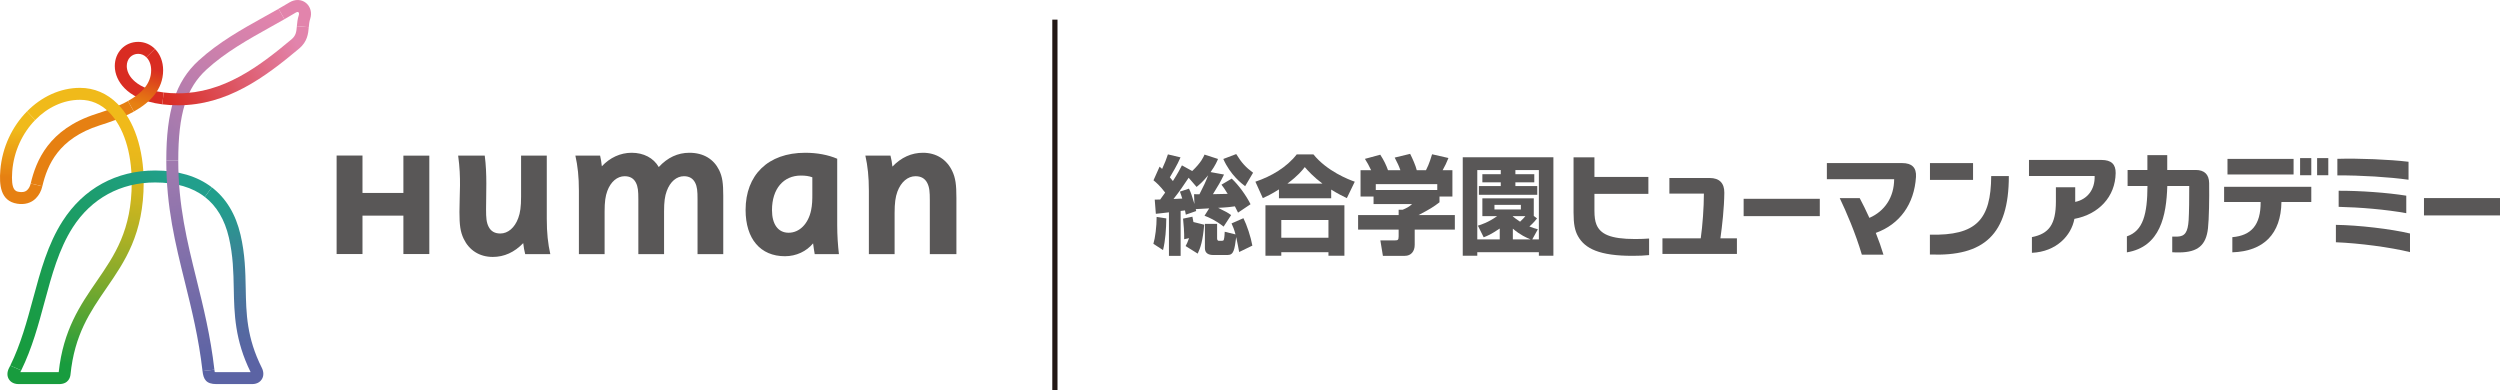 <?xml version="1.0" encoding="UTF-8"?><svg id="_レイヤー_2" xmlns="http://www.w3.org/2000/svg" xmlns:xlink="http://www.w3.org/1999/xlink" viewBox="0 0 420 65.531"><defs><style>.cls-1{clip-path:url(#clippath-4);}.cls-1,.cls-2,.cls-3,.cls-4,.cls-5,.cls-6,.cls-7,.cls-8,.cls-9{fill:none;}.cls-10{fill:url(#linear-gradient-2);}.cls-2{clip-path:url(#clippath-2);}.cls-3{clip-path:url(#clippath-6);}.cls-11{fill:url(#linear-gradient-6);}.cls-4{clip-path:url(#clippath-7);}.cls-12{fill:#595757;}.cls-5{clip-path:url(#clippath-5);}.cls-13{fill:url(#linear-gradient-5);}.cls-6{clip-path:url(#clippath-3);}.cls-14{fill:url(#linear-gradient-7);}.cls-8{clip-path:url(#clippath);}.cls-15{fill:url(#linear-gradient-3);}.cls-16{fill:#e68012;}.cls-9{clip-path:url(#clippath-1);}.cls-17{fill:url(#linear-gradient);}.cls-18{fill:#231815;}.cls-19{fill:#d92c22;}.cls-20{fill:url(#linear-gradient-4);}.cls-21{fill:#e284ac;}.cls-22{fill:url(#linear-gradient-8);}</style><clipPath id="clippath"><path class="cls-7" d="m.055,28.595c-.188,2.386-.039,5.177,2.844,5.629,1.235.196,2.339-.118,3.105-.884.554-.558.908-1.21,1.109-2.051l-1.956-.462c-.116.48-.28.795-.576,1.091-.383.385-.958.391-1.37.319-.563-.082-1.41-.222-1.153-3.483.269-3.366,1.729-6.407,3.849-8.589l-1.372-1.449C2.059,21.231.367,24.728.055,28.595"/></clipPath><linearGradient id="linear-gradient" x1="-200.486" y1="432.996" x2="-199.29" y2="432.996" gradientTransform="translate(2944.007 1383.16) rotate(90) scale(6.791)" gradientUnits="userSpaceOnUse"><stop offset="0" stop-color="#f0ba1a"/><stop offset="1" stop-color="#e68012"/></linearGradient><clipPath id="clippath-1"><path class="cls-7" d="m4.536,18.716l1.372,1.449c2.046-2.102,4.715-3.398,7.533-3.398,1.851,0,3.491.7,4.871,2.08,2.429,2.426,3.818,6.722,3.818,11.78,0,8.064-2.867,12.234-5.901,16.644-2.751,4.005-5.599,8.142-6.365,15.245H3.416c.05-.097.102-.196.151-.296l-1.845-.798c-.071.14-.142.285-.216.427-.335.655-.344,1.331-.019,1.858.185.306.65.821,1.652.821h6.785c1.631,0,1.88-1.214,1.917-1.586.678-6.728,3.285-10.521,6.041-14.531,3.078-4.473,6.259-9.092,6.259-17.784,0-5.587-1.608-10.399-4.409-13.196-1.743-1.751-3.923-2.672-6.291-2.672-3.34,0-6.494,1.51-8.905,3.958"/></clipPath><linearGradient id="linear-gradient-2" x1="-192.47" y1="447.663" x2="-191.275" y2="447.663" gradientTransform="translate(-6328.655 14830.959) rotate(179.999) scale(33.041)" gradientUnits="userSpaceOnUse"><stop offset="0" stop-color="#f0ba1a"/><stop offset=".097" stop-color="#e8b81b"/><stop offset=".244" stop-color="#d3b61e"/><stop offset=".423" stop-color="#b1b124"/><stop offset=".627" stop-color="#81aa2c"/><stop offset=".849" stop-color="#45a236"/><stop offset="1" stop-color="#189c3e"/></linearGradient><clipPath id="clippath-2"><path class="cls-7" d="m34.407,33.083c1.993,1.541,3.347,3.815,4.044,6.817.713,3.063.768,5.846.821,8.546.082,4.264.169,8.665,2.83,14.07h-5.729c-.135,0-.23-.006-.295-.006-.019-.087-.037-.211-.058-.402l-1.996.233c.159,1.387.594,2.187,2.349,2.187h5.982c.987,0,1.45-.515,1.639-.821.333-.539.332-1.235-.006-1.91-2.55-5.077-2.627-9.116-2.707-13.386-.053-2.802-.11-5.697-.872-8.966-.802-3.453-2.423-6.135-4.816-7.971l-1.183,1.61Z"/></clipPath><linearGradient id="linear-gradient-3" x1="-187.395" y1="457.161" x2="-186.2" y2="457.161" gradientTransform="translate(-10268.569 -4163.016) rotate(-90.006) scale(22.546)" gradientUnits="userSpaceOnUse"><stop offset="0" stop-color="#5b63a4"/><stop offset=".237" stop-color="#536aa0"/><stop offset=".596" stop-color="#3f7f98"/><stop offset="1" stop-color="#219f8c"/></linearGradient><clipPath id="clippath-3"><path class="cls-7" d="m44.444,2.8c-3.801,2.113-7.728,4.309-11.083,7.376-3.854,3.532-5.425,8.401-5.425,16.818h2.012c0-7.889,1.334-12.189,4.768-15.332,3.182-2.91,7.009-5.043,10.708-7.107.778-.435,1.574-.874,2.366-1.328l-1.001-1.74c-.784.444-1.569.887-2.345,1.314"/></clipPath><linearGradient id="linear-gradient-4" x1="-195.872" y1="448.526" x2="-194.677" y2="448.526" gradientTransform="translate(-4496.588 10431.32) rotate(179.998) scale(23.225)" gradientUnits="userSpaceOnUse"><stop offset="0" stop-color="#e284ac"/><stop offset=".317" stop-color="#d081ac"/><stop offset=".944" stop-color="#a47aae"/><stop offset="1" stop-color="#a07aaf"/></linearGradient><clipPath id="clippath-4"><path class="cls-7" d="m48.962,6.618c-5.473,4.586-11.45,9.061-19.031,9.061-.9,0-1.709-.053-2.431-.145l-.23,1.994c.807.103,1.685.159,2.661.159,8.253,0,14.564-4.705,20.321-9.525,1.407-1.183,1.526-2.519,1.623-3.596l-1.999-.176c-.087.953-.145,1.586-.913,2.226"/></clipPath><linearGradient id="linear-gradient-5" x1="-182.647" y1="450.993" x2="-181.452" y2="450.993" gradientTransform="translate(3683.578 -9019.502) scale(20.023)" gradientUnits="userSpaceOnUse"><stop offset="0" stop-color="#d92c22"/><stop offset="1" stop-color="#e284ac"/></linearGradient><clipPath id="clippath-5"><path class="cls-7" d="m10.526,37.131c-2.506,3.912-3.712,8.367-4.982,13.09-1.016,3.743-2.062,7.622-3.821,11.2l1.845.798c1.822-3.723,2.886-7.662,3.913-11.475,1.233-4.565,2.398-8.877,4.736-12.533,3.126-4.874,8.044-7.559,13.84-7.559,3.475,0,6.267.81,8.351,2.431l1.183-1.61c-2.448-1.878-5.653-2.831-9.534-2.831-6.508,0-12.021,3.013-15.53,8.489"/></clipPath><linearGradient id="linear-gradient-6" x1="-194.29" y1="450.106" x2="-193.094" y2="450.106" gradientTransform="translate(-6400.112 14960.408) rotate(179.999) scale(33.136)" gradientUnits="userSpaceOnUse"><stop offset="0" stop-color="#219f8c"/><stop offset=".3" stop-color="#1d9d70"/><stop offset=".757" stop-color="#199c4b"/><stop offset="1" stop-color="#189c3e"/></linearGradient><clipPath id="clippath-6"><path class="cls-7" d="m24.596,9.623c.515.513.798,1.281.798,2.175,0,2.271-1.626,3.908-3.895,5.172l.991,1.768c2.621-1.467,4.916-3.641,4.916-6.939,0-1.425-.493-2.701-1.384-3.593l-1.426,1.418Z"/></clipPath><linearGradient id="linear-gradient-7" x1="-170.44" y1="469.079" x2="-169.245" y2="469.079" gradientTransform="translate(965.206 -2587.687) scale(5.545)" gradientUnits="userSpaceOnUse"><stop offset="0" stop-color="#e68012"/><stop offset=".279" stop-color="#e36c15"/><stop offset=".845" stop-color="#db3a1f"/><stop offset="1" stop-color="#d92c22"/></linearGradient><clipPath id="clippath-7"><path class="cls-7" d="m27.936,26.993h0c0,7.784,1.516,13.917,3.128,20.412,1.143,4.617,2.324,9.396,2.96,14.935l1.996-.233c-.649-5.664-1.849-10.505-3.007-15.186-1.576-6.37-3.065-12.385-3.065-19.928h-2.012Z"/></clipPath><linearGradient id="linear-gradient-8" x1="-191.65" y1="446.422" x2="-190.455" y2="446.422" gradientTransform="translate(12779.023 5500.146) rotate(90.001) scale(28.554)" gradientUnits="userSpaceOnUse"><stop offset="0" stop-color="#a07aaf"/><stop offset="1" stop-color="#5b63a4"/></linearGradient></defs><g id="_レイヤー_1-2"><rect class="cls-12" x="324.235" y="27.4" width="7.238" height="2.821"/><path class="cls-12" d="m289.685,32.378c.016-1.608-.827-2.474-2.452-2.474h-6.777v2.624h5.798c0,2.327-.229,5.412-.53,7.507h-6.433v2.628h12.512v-2.628h-2.773c.298-2.134.634-5.11.656-7.656m3.245,3.936h12.795v-2.917h-12.795v2.917Zm31.292,3.108v3.333c9.091.366,13.262-3.35,13.262-13.173h-2.963c-.043,7.31-2.484,10.036-10.299,9.84m-4.655-12.025h-12.654v2.708h11.304c-.016,3.042-1.594,5.384-4.161,6.497-.568-1.251-1.134-2.398-1.624-3.314h-3.355c1.071,2.238,2.637,5.844,3.713,9.497h3.631c-.352-1.181-.799-2.432-1.289-3.658,4.017-1.444,6.459-4.812,6.753-9.401.097-1.561-.678-2.33-2.317-2.33m-51.368,10.319c-.235-.575-.336-1.304-.336-2.328v-2.821h9.063v-2.846h-9.063v-3.286h-3.508v9.279c0,1.952.224,3.028.737,3.951,1.178,2.121,3.646,3.315,9.167,3.315,1.088,0,1.997-.039,2.787-.124v-2.783c-.62.047-1.435.084-2.336.084-4.261,0-5.867-.867-6.512-2.44"/><path class="cls-12" d="m195.937,36.692c-.018,1.738-.137,3.638-.547,5.323l-1.621-1.056c.308-1.006.546-2.906.546-4.519l1.623.252Zm-1.946-3.156c.272,0,.358,0,.921-.018.29-.394.819-1.129.836-1.164-.888-1.166-1.519-1.704-1.963-2.062l1.024-2.294c.171.143.223.179.428.376.477-1.021.7-1.631.973-2.438l2.117.502c-.529,1.272-1.503,2.849-1.793,3.351.274.34.392.466.512.628.836-1.309,1.179-1.989,1.519-2.635l1.725.95c1.52-1.453,1.895-2.348,2.066-2.761l2.27.734c-.136.324-.41,1.04-1.247,2.206l2.254.412c-.665,1.362-.836,1.632-1.861,3.299.359-.018,1.861-.036,2.477-.054-.496-.825-.753-1.166-1.042-1.542l1.725-1.021c1.195,1.129,2.407,2.815,3.159,4.302l-2.1,1.415c-.188-.412-.324-.68-.529-1.058-.478.073-1.245.181-2.817.252,1.331.645,1.639.824,2.185,1.218l-1.263,1.937c-1.314-1.04-2.407-1.524-3.209-1.828l.786-1.237c-.325.018-1.895.107-2.255.125.018.072.035.162.07.323l-1.743.61c-.017-.09-.119-.592-.137-.716-.136.018-.58.072-.733.089v7.546h-1.964v-7.314c-.204.018-2.013.251-2.202.251l-.186-2.384Zm5.753-1.845c.342.664.513,1.219.922,2.581l-.067-1.648c.238.018.409.018.904.018.735-1.417,1.041-2.08,1.469-3.191-.956,1.147-1.452,1.542-1.946,1.953l-1.332-1.542c-.94,1.417-1.502,2.242-2.544,3.567.666-.035.854-.035,1.468-.07-.12-.413-.239-.734-.392-1.165l1.519-.502Zm-.563,9.644c.187-.34.341-.647.581-1.327l-.82.18c.034-.969-.103-2.796-.188-3.459l1.571-.324c.068.287.102.485.171.896l1.81.448c-.239,2.76-.614,3.837-1.092,4.859l-2.032-1.272Zm8.998,1.003c-.137-.734-.223-1.218-.496-2.51-.291,2.151-.41,3.012-1.452,3.012h-2.407c-.751,0-1.399-.269-1.399-1.146v-4.088h2.049v2.366c0,.178,0,.483.307.483h.478c.154,0,.29-.018.341-.18.119-.34.137-1.075.153-1.343l1.811.448c-.222-.843-.426-1.345-.666-1.846l1.997-.879c.58,1.146,1.246,3.156,1.502,4.607l-2.218,1.075Zm1.006-11.06c-.562-.412-2.493-1.9-3.67-4.572l2.168-.824c.921,1.488,1.605,2.222,2.834,3.136l-1.332,2.259Z"/><path class="cls-12" d="m214.866,31.816c-1.263.807-2.049,1.164-2.714,1.469l-1.247-2.76c2.68-.896,5.259-2.421,6.948-4.589h2.801c2.287,2.832,5.958,4.248,6.948,4.589l-1.332,2.76c-.597-.287-1.519-.735-2.629-1.434v1.452h-8.776v-1.488Zm-2.271,2.672h13.266v8.477h-2.68v-.591h-7.922v.591h-2.663v-8.477Zm2.663,2.472v2.977h7.922v-2.977h-7.922Zm6.915-6.112c-1.485-1.111-2.459-2.186-2.971-2.778-.426.555-1.143,1.451-2.92,2.778h5.891Z"/><path class="cls-12" d="m230.346,28.589c-.375-.807-.665-1.309-1.04-1.9l2.578-.699c.614.932,1.024,1.81,1.298,2.599h2.082c-.272-.771-.443-1.111-.956-2.115l2.596-.628c.409.807.938,2.007,1.109,2.743h1.554c.546-1.023.921-2.331,1.024-2.672l2.748.628c-.375.896-.512,1.237-.973,2.044h1.64v4.427h-2.169v.968c-.972.753-1.656,1.183-3.534,2.151h6.112v2.438h-6.744v2.564c0,1.093-.615,1.845-1.655,1.845h-3.688l-.427-2.599h2.458c.461,0,.614-.054.614-.682v-1.129h-6.811v-2.438h6.811v-.896h.668c.613-.251,1.143-.519,1.587-.95h-6.47v-1.273h-2.186v-4.427h1.775Zm11.115,2.348h-10.329v.987h10.329v-.987Z"/><path class="cls-12" d="m260.971,42.965h-2.441v-.591h-10.346v.591h-2.442v-16.545h15.229v16.545Zm-3.551-2.743h1.11v-11.65h-3.944v.699h3.175v1.361h-3.175v.628h3.672v1.47h-9.801v-1.47h3.672v-.628h-3.09v-1.361h3.09v-.699h-3.944v11.65h3.772v-1.829c-1.502,1.006-2.048,1.22-2.698,1.471l-.973-1.955c.546-.161,1.776-.555,3.227-1.595h-2.475v-2.994h8.638v2.958l.547.413c-.257.322-.512.663-1.281,1.361.614.234.939.34,1.417.466l-.94,1.704Zm-1.913-5.808h-4.438v.771h4.438v-.771Zm-1.366,1.935c.274.216.598.485,1.23.898.443-.412.734-.734.888-.932h-2.099l-.018.035Zm.018,3.873h2.987c-.667-.269-1.759-.752-2.987-1.809v1.809Z"/><path class="cls-12" d="m404.634,27.177c-3.173-.387-8.396-.604-11.957-.493v2.781c3.913-.021,8.712.274,11.957.73v-3.019Z"/><path class="cls-12" d="m404.254,32.875c-3.157-.51-7.808-.844-11.36-.828v2.702c3.497.08,7.96.437,11.36,1.067v-2.941Z"/><path class="cls-12" d="m392.43,40.7c3.865.15,9.084.828,12.449,1.654v-3.128c-3.255-.775-8.689-1.399-12.449-1.45v2.924Z"/><rect class="cls-12" x="374.218" y="26.694" width="11.103" height="2.617"/><path class="cls-12" d="m388.297,31.378h-14.647v2.562h6.136c.027,3.887-1.591,5.632-4.753,5.905v2.544c5.275-.172,8.17-3.1,8.249-8.448h5.015v-2.562Z"/><rect class="cls-12" x="386.416" y="26.562" width="1.882" height="2.877"/><rect class="cls-12" x="389.275" y="26.562" width="1.879" height="2.877"/><path class="cls-12" d="m355.431,29.073c.023-1.49-.758-2.2-2.355-2.2h-12.206v2.693h11.031c.071,2.286-1.234,3.932-3.264,4.355v-2.46l-3.245.002v2.396c0,3.825-1.155,5.413-4.029,5.974v2.641c4.106-.182,6.623-2.902,7.136-5.703,4.046-.752,6.873-3.679,6.933-7.698"/><path class="cls-12" d="m371.136,30.763c-.017-1.443-.797-2.208-2.246-2.208h-4.795v-2.497h-3.334v2.497h-3.325v2.696h3.339c-.028,4.677-.703,7.532-3.458,8.457v2.687c5.624-.934,6.638-6.168,6.788-11.143h3.685c.018,1.658-.027,4.638-.099,5.72-.132,2.041-.615,2.744-1.907,2.78l-.849.002v2.623c.358.026.72.036,1.219.031,3.084-.035,4.472-1.21,4.786-4.053.175-1.57.231-5.007.196-7.591"/><polygon class="cls-12" points="419.923 33.277 407.228 33.277 407.228 36.191 420 36.191 420 33.277 419.923 33.277"/><polygon class="cls-12" points="67.77 26.147 67.77 32.415 60.898 32.415 60.898 26.13 56.551 26.13 56.551 42.678 60.898 42.678 60.898 36.226 67.77 36.226 67.77 42.678 72.125 42.678 72.125 26.147 67.77 26.147"/><path class="cls-12" d="m140.939,42.692c-.171-1.46-.288-3.148-.288-4.873v-11.149c-1.522-.655-3.375-1.004-5.38-1.004-6.267,0-10.012,3.753-10.012,9.605,0,4.863,2.493,7.776,6.61,7.776,1.905,0,3.619-.823,4.731-2.161.08.636.182,1.329.272,1.811l4.067-.003Zm-4.466-10.16c0,1.011-.01,1.873-.216,2.828-.475,2.219-1.922,3.74-3.772,3.74-1.777,0-2.791-1.439-2.791-3.795,0-3.602,1.938-5.81,4.855-5.81.793,0,1.382.092,1.923.29v2.747Z"/><path class="cls-12" d="m150.294,42.692v-6.904c0-1.682.142-2.699.47-3.595.61-1.63,1.743-2.589,3.043-2.589.911,0,1.569.361,1.965,1.118.381.739.439,1.519.439,2.916v9.054h4.466v-9.465c0-2.177-.143-3.33-.713-4.516-.909-1.899-2.641-3.046-4.904-3.046-1.915,0-3.65.774-5.134,2.324-.063-.623-.185-1.339-.327-1.852h-4.218c.394,1.777.589,3.547.589,5.918v10.638h4.323Z"/><path class="cls-12" d="m120.813,28.578c-.893-1.817-2.594-2.913-4.999-2.913-1.944,0-3.666.8-5.143,2.399-.877-1.545-2.567-2.399-4.546-2.399-1.915,0-3.648.819-5.015,2.269-.069-.615-.175-1.339-.294-1.798h-4.152c.394,1.777.591,3.544.591,5.918v10.638h4.319v-7.17c0-1.606.137-2.58.454-3.436.583-1.566,1.669-2.48,2.913-2.48.876,0,1.503.344,1.881,1.067.367.702.42,1.455.42,2.795v9.223h4.321v-7.17c0-1.606.133-2.58.452-3.436.574-1.566,1.653-2.48,2.89-2.48.864,0,1.489.344,1.865,1.067.365.702.417,1.455.417,2.795v9.223h4.321v-9.788c0-2.089-.14-3.188-.695-4.326"/><path class="cls-12" d="m76.968,26.137c.541,3.933.219,6.367.219,9.468,0,2.179.143,3.33.711,4.516.908,1.899,2.633,3.043,4.889,3.043,1.909,0,3.632-.774,5.114-2.319.066.626.191,1.334.33,1.848h4.22c-.393-1.769-.592-3.542-.592-5.919v-10.636h-4.319v6.912c0,1.674-.142,2.696-.473,3.587-.597,1.629-1.73,2.591-3.019,2.591-.906,0-1.558-.359-1.951-1.115-.383-.74-.439-1.521-.439-2.921,0-2.8.196-5.879-.222-9.054h-4.467Z"/><path class="cls-16" d="m7.112,31.29c.855-3.602,2.719-8.015,9.618-10.225,1.512-.481,3.733-1.199,5.761-2.324l-.991-1.771c-1.589.876-3.495,1.579-5.381,2.178-7.945,2.547-10.061,7.879-10.962,11.68l1.956.462Z"/><g class="cls-8"><rect class="cls-17" x="-.133" y="18.716" width="7.247" height="15.704"/></g><g class="cls-9"><rect class="cls-10" x="-13.129" y="26.055" width="51.561" height="27.173" transform="translate(-27.931 48.837) rotate(-85.066)"/></g><g class="cls-2"><rect class="cls-15" x="33.267" y="31.252" width="11.815" height="33.493" transform="translate(-2.166 1.853) rotate(-2.636)"/></g><g class="cls-6"><rect class="cls-20" x="21.721" y="-1.223" width="32.287" height="30.92" transform="translate(4.419 36.993) rotate(-54.838)"/></g><path class="cls-21" d="m47.789,3.226c.637-.364,1.27-.731,1.893-1.106.09-.058.319-.175.451-.068.09.068.147.254.069.484-.221.67-.277,1.297-.328,1.851l2.003.179c.042-.486.085-.946.235-1.396.335-1.014.052-2.072-.723-2.691-.763-.607-1.814-.642-2.745-.084-.607.369-1.228.729-1.856,1.087l1.001,1.743Z"/><g class="cls-1"><rect class="cls-13" x="25.594" y="-.496" width="27.959" height="23.069" transform="translate(-.672 19.297) rotate(-27.182)"/></g><path class="cls-19" d="m27.5,15.534c-2.79-.351-4.308-1.286-5.117-2.097-.702-.699-1.085-1.529-1.085-2.345,0-.602.206-1.137.579-1.51.349-.345.824-.539,1.339-.539.525,0,1.003.205,1.38.581l1.426-1.418c-.757-.757-1.753-1.172-2.806-1.172-2.239,0-3.931,1.745-3.931,4.058,0,1.346.596,2.688,1.676,3.765,1.043,1.046,2.942,2.25,6.308,2.672l.23-1.994Z"/><g class="cls-5"><rect class="cls-11" x="-5.184" y="21.595" width="47.682" height="47.672" transform="translate(-26.14 25.299) rotate(-43.473)"/></g><g class="cls-3"><rect class="cls-14" x="18.528" y="9.017" width="11.847" height="8.902" transform="translate(4.016 32.486) rotate(-71.787)"/></g><g class="cls-4"><rect class="cls-22" x="24.994" y="26.564" width="13.971" height="36.205" transform="translate(-7.125 6.084) rotate(-9.784)"/></g><rect class="cls-18" x="176.786" y="3.298" width=".875" height="62.232"/></g></svg>